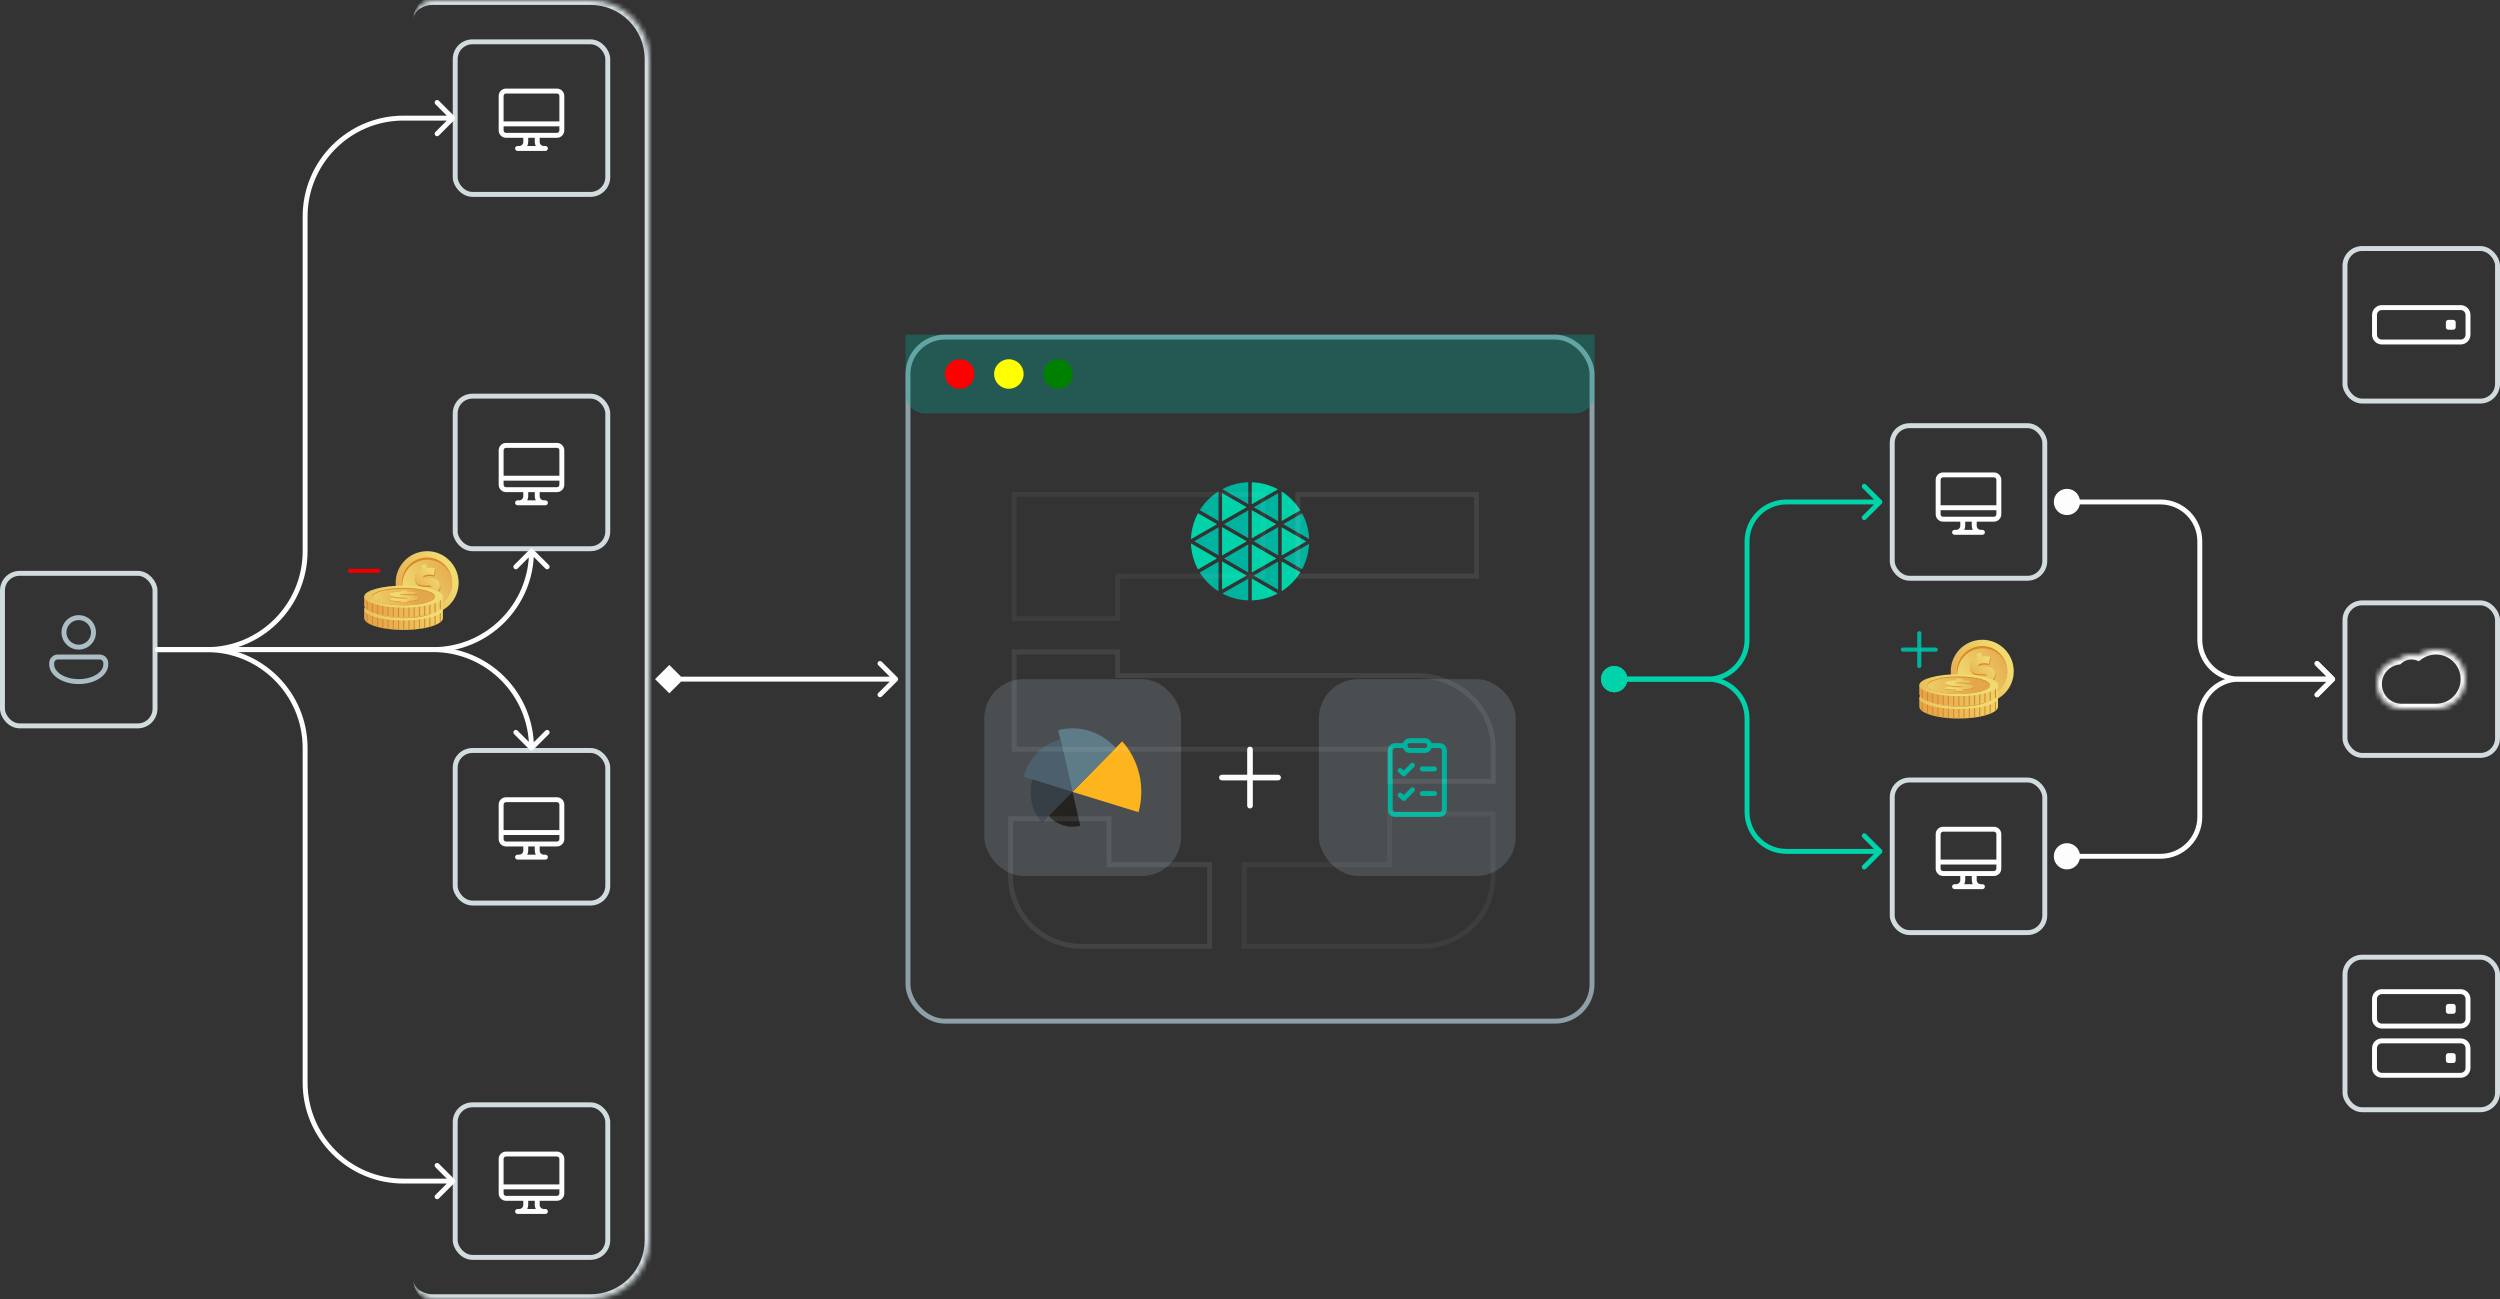 <svg width="508" height="264" viewBox="0 0 508 264" fill="none" xmlns="http://www.w3.org/2000/svg">
<rect x="0" y="0" width="508" height="264" fill="#333333" stroke="none"/>
<rect x="0.5" y="116.5" width="31" height="31" rx="3.5" stroke="#D2DCDF"/>
<path d="M19.5 128.5C19.5 130.433 17.933 132 16 132C14.067 132 12.5 130.433 12.5 128.5C12.5 126.567 14.067 125 16 125C17.933 125 19.5 126.567 19.5 128.5ZM18.5 128.5C18.5 127.119 17.381 126 16 126C14.619 126 13.5 127.119 13.5 128.5C13.5 129.881 14.619 131 16 131C17.381 131 18.5 129.881 18.5 128.5ZM11.75 133C10.784 133 10 133.784 10 134.75L10 135C10 136.197 10.761 137.209 11.842 137.897C12.93 138.588 14.401 139 16 139C17.599 139 19.07 138.588 20.157 137.897C21.239 137.209 22 136.197 22 135V134.75C22 133.783 21.216 133 20.25 133H11.75ZM11 134.75C11 134.336 11.336 134 11.75 134H20.25C20.664 134 21 134.336 21 134.75V135C21 135.736 20.53 136.474 19.621 137.053C18.717 137.628 17.438 138 16 138C14.562 138 13.283 137.628 12.379 137.053C11.47 136.474 11 135.736 11 135L11 134.75Z" fill="#ABBDC5"/>
<rect x="384.5" y="86.5" width="31" height="31" rx="3.5" stroke="#D2DCDF"/>
<path d="M394.832 96C394.004 96 393.332 96.672 393.332 97.5V104.5C393.332 105.328 394.004 106 394.832 106H398.332V106.833C398.332 107.294 397.959 107.667 397.499 107.667H397.165C396.889 107.667 396.665 107.891 396.665 108.167C396.665 108.443 396.889 108.667 397.165 108.667H402.832C403.108 108.667 403.332 108.443 403.332 108.167C403.332 107.891 403.108 107.667 402.832 107.667H402.499C402.038 107.667 401.665 107.294 401.665 106.833V106H405.165C405.994 106 406.665 105.328 406.665 104.5V97.5C406.665 96.672 405.994 96 405.165 96H394.832ZM400.665 106V106.833C400.665 107.133 400.737 107.417 400.865 107.667H399.132C399.26 107.417 399.332 107.133 399.332 106.833V106H400.665ZM394.332 97.5C394.332 97.224 394.556 97 394.832 97H405.165C405.442 97 405.665 97.224 405.665 97.5V102.667H394.332V97.5ZM394.332 103.667H405.665V104.5C405.665 104.776 405.442 105 405.165 105H394.832C394.556 105 394.332 104.776 394.332 104.5V103.667Z" fill="#FDFDFD"/>
<rect x="384.5" y="158.5" width="31" height="31" rx="3.5" stroke="#D2DCDF"/>
<path d="M394.832 168C394.004 168 393.332 168.672 393.332 169.5V176.5C393.332 177.328 394.004 178 394.832 178H398.332V178.833C398.332 179.294 397.959 179.667 397.499 179.667H397.165C396.889 179.667 396.665 179.891 396.665 180.167C396.665 180.443 396.889 180.667 397.165 180.667H402.832C403.108 180.667 403.332 180.443 403.332 180.167C403.332 179.891 403.108 179.667 402.832 179.667H402.499C402.038 179.667 401.665 179.294 401.665 178.833V178H405.165C405.994 178 406.665 177.328 406.665 176.5V169.5C406.665 168.672 405.994 168 405.165 168H394.832ZM400.665 178V178.833C400.665 179.133 400.737 179.417 400.865 179.667H399.132C399.26 179.417 399.332 179.133 399.332 178.833V178H400.665ZM394.332 169.5C394.332 169.224 394.556 169 394.832 169H405.165C405.442 169 405.665 169.224 405.665 169.5V174.667H394.332V169.5ZM394.332 175.667H405.665V176.5C405.665 176.776 405.442 177 405.165 177H394.832C394.556 177 394.332 176.776 394.332 176.5V175.667Z" fill="#FDFDFD"/>
<rect x="476.5" y="50.5" width="31" height="31" rx="3.5" stroke="#D2DCDF"/>
<path fill-rule="evenodd" clip-rule="evenodd" d="M483 68V64C483 63.448 483.448 63 484 63H500C500.552 63 501 63.448 501 64V68C501 68.552 500.552 69 500 69H484C483.448 69 483 68.552 483 68ZM482 68V64C482 62.895 482.895 62 484 62H500C501.105 62 502 62.895 502 64V68C502 69.105 501.105 70 500 70H484C482.895 70 482 69.105 482 68ZM497 65.5V66.5C497 66.776 497.224 67 497.5 67H498.5C498.776 67 499 66.776 499 66.5V65.5C499 65.224 498.776 65 498.5 65H497.5C497.224 65 497 65.224 497 65.5Z" fill="#FDFDFD"/>
<rect x="476.5" y="122.5" width="31" height="31" rx="3.5" stroke="#D2DCDF"/>
<mask id="path-10-inside-1_19833_23115" fill="white">
<path fill-rule="evenodd" clip-rule="evenodd" d="M495 144C498.314 144 501 141.314 501 138C501 134.686 498.314 132 495 132C493.628 132 492.364 132.46 491.354 133.235C490.931 133.083 490.475 133 490 133C488.959 133 488.012 133.397 487.3 134.049C484.87 134.389 483 136.476 483 139C483 141.761 485.239 144 488 144H495Z"/>
</mask>
<path d="M491.354 133.235L491.015 134.176L491.529 134.36L491.962 134.029L491.354 133.235ZM487.3 134.049L487.439 135.039L487.746 134.996L487.975 134.786L487.3 134.049ZM500 138C500 140.761 497.761 143 495 143V145C498.866 145 502 141.866 502 138H500ZM495 133C497.761 133 500 135.239 500 138H502C502 134.134 498.866 131 495 131V133ZM491.962 134.029C492.804 133.383 493.856 133 495 133V131C493.401 131 491.924 131.537 490.745 132.441L491.962 134.029ZM490 134C490.358 134 490.699 134.062 491.015 134.176L491.692 132.294C491.162 132.103 490.592 132 490 132V134ZM487.975 134.786C488.51 134.297 489.219 134 490 134V132C488.7 132 487.514 132.498 486.625 133.311L487.975 134.786ZM484 139C484 136.982 485.496 135.311 487.439 135.039L487.161 133.058C484.244 133.467 482 135.97 482 139H484ZM488 143C485.791 143 484 141.209 484 139H482C482 142.314 484.686 145 488 145V143ZM495 143H488V145H495V143Z" fill="#FDFDFD" mask="url(#path-10-inside-1_19833_23115)"/>
<rect x="476.5" y="194.5" width="31" height="31" rx="3.5" stroke="#D2DCDF"/>
<path fill-rule="evenodd" clip-rule="evenodd" d="M483 203V207C483 207.552 483.448 208 484 208H500C500.552 208 501 207.552 501 207V203C501 202.448 500.552 202 500 202H484C483.448 202 483 202.448 483 203ZM482 203V207C482 208.105 482.895 209 484 209H500C501.105 209 502 208.105 502 207V203C502 201.895 501.105 201 500 201H484C482.895 201 482 201.895 482 203ZM497 205.5V204.5C497 204.224 497.224 204 497.5 204H498.5C498.776 204 499 204.224 499 204.5V205.5C499 205.776 498.776 206 498.5 206H497.5C497.224 206 497 205.776 497 205.5ZM483 213V217C483 217.552 483.448 218 484 218H500C500.552 218 501 217.552 501 217V213C501 212.448 500.552 212 500 212H484C483.448 212 483 212.448 483 213ZM482 213V217C482 218.105 482.895 219 484 219H500C501.105 219 502 218.105 502 217V213C502 211.895 501.105 211 500 211H484C482.895 211 482 211.895 482 213ZM497 215.5V214.5C497 214.224 497.224 214 497.5 214H498.5C498.776 214 499 214.224 499 214.5V215.5C499 215.776 498.776 216 498.5 216H497.5C497.224 216 497 215.776 497 215.5Z" fill="#FDFDFD"/>
<mask id="path-14-inside-2_19833_23115" fill="white">
<path d="M84 4C84 1.791 85.791 0 88 0H120C126.627 0 132 5.373 132 12V252C132 258.627 126.627 264 120 264H88C85.791 264 84 262.209 84 260V4Z"/>
</mask>
<path d="M84 4C84 1.239 86.239 -1 89 -1H120C127.18 -1 133 4.82 133 12H131C131 5.925 126.075 1 120 1H88C85.791 1 84 2.343 84 4ZM133 252C133 259.18 127.18 265 120 265H89C86.239 265 84 262.761 84 260C84 261.657 85.791 263 88 263H120C126.075 263 131 258.075 131 252H133ZM84 264V0V264ZM120 -1C127.18 -1 133 4.82 133 12V252C133 259.18 127.18 265 120 265V263C126.075 263 131 258.075 131 252V12C131 5.925 126.075 1 120 1V-1Z" fill="#D2DCDF" mask="url(#path-14-inside-2_19833_23115)"/>
<rect x="92.5" y="8.5" width="31" height="31" rx="3.5" stroke="#D2DCDF"/>
<path d="M102.832 18C102.004 18 101.332 18.672 101.332 19.5V26.5C101.332 27.328 102.004 28 102.832 28H106.332V28.833C106.332 29.294 105.959 29.667 105.499 29.667H105.165C104.889 29.667 104.665 29.89 104.665 30.167C104.665 30.443 104.889 30.667 105.165 30.667H110.832C111.108 30.667 111.332 30.443 111.332 30.167C111.332 29.89 111.108 29.667 110.832 29.667H110.499C110.038 29.667 109.665 29.294 109.665 28.833V28H113.165C113.994 28 114.665 27.328 114.665 26.5V19.5C114.665 18.672 113.994 18 113.165 18H102.832ZM108.665 28V28.833C108.665 29.133 108.737 29.417 108.865 29.667H107.132C107.26 29.417 107.332 29.133 107.332 28.833V28H108.665ZM102.332 19.5C102.332 19.224 102.556 19 102.832 19H113.165C113.442 19 113.665 19.224 113.665 19.5V24.667H102.332V19.5ZM102.332 25.667H113.665V26.5C113.665 26.776 113.442 27 113.165 27H102.832C102.556 27 102.332 26.776 102.332 26.5V25.667Z" fill="#FDFDFD"/>
<rect x="92.5" y="80.5" width="31" height="31" rx="3.5" stroke="#D2DCDF"/>
<path d="M102.832 90C102.004 90 101.332 90.672 101.332 91.5V98.5C101.332 99.328 102.004 100 102.832 100H106.332V100.833C106.332 101.294 105.959 101.667 105.499 101.667H105.165C104.889 101.667 104.665 101.891 104.665 102.167C104.665 102.443 104.889 102.667 105.165 102.667H110.832C111.108 102.667 111.332 102.443 111.332 102.167C111.332 101.891 111.108 101.667 110.832 101.667H110.499C110.038 101.667 109.665 101.294 109.665 100.833V100H113.165C113.994 100 114.665 99.328 114.665 98.5V91.5C114.665 90.672 113.994 90 113.165 90H102.832ZM108.665 100V100.833C108.665 101.133 108.737 101.417 108.865 101.667H107.132C107.26 101.417 107.332 101.133 107.332 100.833V100H108.665ZM102.332 91.5C102.332 91.224 102.556 91 102.832 91H113.165C113.442 91 113.665 91.224 113.665 91.5V96.667H102.332V91.5ZM102.332 97.667H113.665V98.5C113.665 98.776 113.442 99 113.165 99H102.832C102.556 99 102.332 98.776 102.332 98.5V97.667Z" fill="#FDFDFD"/>
<rect x="92.5" y="152.5" width="31" height="31" rx="3.5" stroke="#D2DCDF"/>
<path d="M102.832 162C102.004 162 101.332 162.672 101.332 163.5V170.5C101.332 171.328 102.004 172 102.832 172H106.332V172.833C106.332 173.294 105.959 173.667 105.499 173.667H105.165C104.889 173.667 104.665 173.891 104.665 174.167C104.665 174.443 104.889 174.667 105.165 174.667H110.832C111.108 174.667 111.332 174.443 111.332 174.167C111.332 173.891 111.108 173.667 110.832 173.667H110.499C110.038 173.667 109.665 173.294 109.665 172.833V172H113.165C113.994 172 114.665 171.328 114.665 170.5V163.5C114.665 162.672 113.994 162 113.165 162H102.832ZM108.665 172V172.833C108.665 173.133 108.737 173.417 108.865 173.667H107.132C107.26 173.417 107.332 173.133 107.332 172.833V172H108.665ZM102.332 163.5C102.332 163.224 102.556 163 102.832 163H113.165C113.442 163 113.665 163.224 113.665 163.5V168.667H102.332V163.5ZM102.332 169.667H113.665V170.5C113.665 170.776 113.442 171 113.165 171H102.832C102.556 171 102.332 170.776 102.332 170.5V169.667Z" fill="#FDFDFD"/>
<rect x="92.5" y="224.5" width="31" height="31" rx="3.5" stroke="#D2DCDF"/>
<path d="M102.832 234C102.004 234 101.332 234.672 101.332 235.5V242.5C101.332 243.328 102.004 244 102.832 244H106.332V244.833C106.332 245.294 105.959 245.667 105.499 245.667H105.165C104.889 245.667 104.665 245.891 104.665 246.167C104.665 246.443 104.889 246.667 105.165 246.667H110.832C111.108 246.667 111.332 246.443 111.332 246.167C111.332 245.891 111.108 245.667 110.832 245.667H110.499C110.038 245.667 109.665 245.294 109.665 244.833V244H113.165C113.994 244 114.665 243.328 114.665 242.5V235.5C114.665 234.672 113.994 234 113.165 234H102.832ZM108.665 244V244.833C108.665 245.133 108.737 245.417 108.865 245.667H107.132C107.26 245.417 107.332 245.133 107.332 244.833V244H108.665ZM102.332 235.5C102.332 235.224 102.556 235 102.832 235H113.165C113.442 235 113.665 235.224 113.665 235.5V240.667H102.332V235.5ZM102.332 241.667H113.665V242.5C113.665 242.776 113.442 243 113.165 243H102.832C102.556 243 102.332 242.776 102.332 242.5V241.667Z" fill="#FDFDFD"/>
<path d="M93.037 116.98C93.821 120.425 91.665 123.854 88.218 124.639C87.748 124.746 87.277 124.798 86.813 124.8C86.231 124.802 85.659 124.723 85.112 124.573C84.623 124.44 84.154 124.248 83.714 124.006C83.579 123.932 83.448 123.853 83.319 123.769C82.753 123.403 82.244 122.947 81.816 122.417C81.733 122.314 81.652 122.208 81.575 122.098C81.103 121.433 80.751 120.665 80.559 119.82C80.541 119.743 80.525 119.665 80.511 119.587C79.872 116.222 82.01 112.928 85.378 112.161C86.207 111.972 87.034 111.954 87.824 112.083C87.977 112.108 88.129 112.138 88.278 112.174C88.931 112.329 89.553 112.587 90.121 112.932C90.246 113.008 90.368 113.089 90.488 113.173C90.914 113.474 91.304 113.826 91.647 114.224C92.001 114.634 92.305 115.092 92.548 115.592C92.726 115.957 92.871 116.343 92.979 116.749C93.001 116.826 93.02 116.903 93.037 116.98Z" fill="url(#paint0_linear_19833_23115)"/>
<path d="M91.749 117.254C91.767 117.33 91.782 117.408 91.797 117.484C92.278 120.155 90.571 122.767 87.898 123.375C85.225 123.984 82.556 122.368 81.834 119.752C81.814 119.677 81.794 119.601 81.777 119.524C81.151 116.774 82.878 114.028 85.628 113.403C88.378 112.777 91.124 114.504 91.749 117.254Z" fill="#DA8928"/>
<path d="M91.798 117.484C92.279 120.155 90.572 122.767 87.899 123.375C87.84 123.389 87.78 123.401 87.72 123.412C87.119 123.527 86.521 123.531 85.946 123.437C85.372 123.343 84.822 123.152 84.319 122.877C84.191 122.808 84.066 122.733 83.944 122.652C83.391 122.286 82.907 121.813 82.529 121.254C82.438 121.12 82.353 120.981 82.275 120.838C82.09 120.5 81.942 120.136 81.835 119.752C81.354 117.08 83.061 114.468 85.734 113.859C86.072 113.782 86.41 113.741 86.745 113.733C86.915 113.729 87.085 113.733 87.254 113.746C87.941 113.798 88.602 113.99 89.201 114.297C89.331 114.364 89.458 114.436 89.582 114.514C90.062 114.814 90.493 115.194 90.853 115.64C91.203 116.074 91.486 116.571 91.682 117.116C91.725 117.236 91.764 117.359 91.798 117.484Z" fill="url(#paint1_linear_19833_23115)"/>
<path d="M88.102 121.06L88.291 121.889L87.238 122.128L87.058 121.337C86.301 121.462 85.531 121.426 85.021 121.251L85.296 119.838C85.855 120.017 86.554 120.054 87.129 119.924C87.629 119.81 87.784 119.665 87.743 119.486C87.594 118.829 84.826 120.016 84.382 118.068C84.191 117.225 84.641 116.377 85.826 115.926L85.641 115.113L86.693 114.873L86.875 115.672C87.44 115.598 88.009 115.618 88.489 115.76L88.249 117.157C87.675 117.013 87.161 116.996 86.706 117.1C86.191 117.217 86.06 117.404 86.101 117.583C86.244 118.21 89.013 117.03 89.452 118.955C89.635 119.761 89.213 120.595 88.102 121.06Z" fill="#DA8928"/>
<path d="M88.008 120.791L88.197 121.619L87.144 121.859L86.964 121.068C86.208 121.193 85.438 121.156 84.927 120.982L85.202 119.569C85.761 119.748 86.46 119.785 87.035 119.654C87.535 119.54 87.69 119.395 87.65 119.216C87.5 118.559 84.732 119.747 84.289 117.799C84.097 116.955 84.547 116.107 85.733 115.657L85.547 114.843L86.6 114.604L86.781 115.402C87.346 115.328 87.915 115.348 88.395 115.49L88.156 116.887C87.581 116.743 87.067 116.727 86.612 116.83C86.097 116.947 85.967 117.134 86.007 117.313C86.15 117.94 88.92 116.76 89.358 118.686C89.541 119.492 89.119 120.326 88.008 120.791Z" fill="url(#paint2_linear_19833_23115)"/>
<path d="M89.999 125.551C90 125.558 90 125.565 90 125.573C90 125.845 89.852 126.107 89.579 126.351C89.513 126.411 89.438 126.47 89.357 126.527C89.13 126.688 88.848 126.84 88.517 126.981C88.446 127.011 88.372 127.041 88.296 127.07C88.04 127.17 87.759 127.262 87.456 127.348C87.383 127.368 87.31 127.389 87.234 127.408C86.969 127.478 86.689 127.543 86.394 127.601C86.321 127.616 86.248 127.63 86.173 127.644C85.903 127.694 85.623 127.74 85.333 127.78C85.259 127.79 85.186 127.8 85.111 127.81C84.839 127.845 84.558 127.875 84.271 127.901C84.198 127.907 84.124 127.914 84.05 127.92C83.775 127.942 83.495 127.96 83.21 127.973C83.136 127.976 83.062 127.979 82.988 127.982C82.712 127.992 82.432 127.998 82.148 128C82.099 128 82.049 128 82 128C81.976 128 81.951 128 81.927 128C81.643 127.999 81.363 127.994 81.087 127.985C81.012 127.982 80.938 127.979 80.865 127.976C80.655 127.967 80.447 127.955 80.243 127.942C80.17 127.937 80.097 127.931 80.025 127.926C79.951 127.92 79.877 127.914 79.803 127.907C79.516 127.883 79.236 127.853 78.964 127.819C78.889 127.81 78.815 127.801 78.742 127.79C78.568 127.767 78.398 127.741 78.231 127.714C78.12 127.696 78.01 127.678 77.902 127.658C77.828 127.644 77.754 127.63 77.68 127.616C77.387 127.559 77.106 127.496 76.84 127.428C76.788 127.414 76.736 127.401 76.684 127.387C76.662 127.381 76.641 127.375 76.619 127.369C76.499 127.336 76.382 127.301 76.268 127.266C76.097 127.213 75.933 127.157 75.779 127.099C75.703 127.07 75.629 127.041 75.557 127.012C75.274 126.895 75.024 126.771 74.812 126.639C74.779 126.619 74.748 126.599 74.717 126.578C74.679 126.553 74.642 126.527 74.606 126.501C74.568 126.473 74.531 126.444 74.496 126.415C74.175 126.153 74 125.869 74 125.573C74 125.552 74.001 125.531 74.003 125.511L74.004 123.834L74.495 123.833L74.717 123.832L75.557 123.831L75.778 123.831L76.434 123.83L76.618 123.829L76.84 123.829L77.68 123.828L77.902 123.828L78.741 123.826L78.963 123.826L79.803 123.825L80.025 123.824L80.864 123.823L81.086 123.823L81.926 123.822L82.148 123.821L82.988 123.82L83.209 123.82L84.049 123.819L84.271 123.818L85.111 123.817L85.332 123.817L86.172 123.815L86.394 123.815L87.234 123.814L87.456 123.813H87.51L88.295 123.812L88.517 123.812L89.357 123.811L89.579 123.81L89.996 123.81L89.999 125.55V125.551Z" fill="url(#paint3_linear_19833_23115)"/>
<path d="M74.718 123.833V126.579C74.679 126.554 74.642 126.528 74.607 126.502C74.568 126.474 74.531 126.445 74.496 126.416V123.834L74.718 123.833Z" fill="#DA8928"/>
<path d="M75.78 123.831V127.099C75.704 127.07 75.63 127.042 75.559 127.012V123.832L75.78 123.831Z" fill="#DA8928"/>
<path d="M76.839 123.829V127.428C76.787 127.414 76.735 127.401 76.683 127.387C76.661 127.381 76.639 127.375 76.617 127.369V123.83L76.839 123.829Z" fill="#DA8928"/>
<path d="M77.901 123.827V127.657C77.827 127.643 77.753 127.63 77.68 127.615V123.827L77.901 123.827Z" fill="#DA8928"/>
<path d="M78.964 123.826V127.819C78.889 127.81 78.816 127.8 78.742 127.79V123.826H78.964Z" fill="#DA8928"/>
<path d="M80.026 123.824V127.925C79.952 127.919 79.878 127.913 79.805 127.907V123.824L80.026 123.824Z" fill="#DA8928"/>
<path d="M81.089 123.823V127.985C81.014 127.982 80.941 127.979 80.867 127.976V123.824L81.089 123.823Z" fill="#DA8928"/>
<path d="M82.151 123.821V127.999C82.102 128 82.052 128 82.003 128C81.979 128 81.954 128 81.93 128V123.822L82.151 123.821Z" fill="#DA8928"/>
<path d="M83.21 123.82V127.973C83.136 127.976 83.062 127.979 82.988 127.982V123.821L83.21 123.82Z" fill="#DA8928"/>
<path d="M84.272 123.818V127.901C84.199 127.907 84.125 127.914 84.051 127.92V123.819L84.272 123.818Z" fill="#DA8928"/>
<path d="M85.335 123.816V127.779C85.262 127.79 85.188 127.799 85.113 127.809V123.817L85.335 123.816Z" fill="#DA8928"/>
<path d="M86.394 123.815V127.601C86.32 127.616 86.247 127.63 86.172 127.644V123.816L86.394 123.815Z" fill="#DA8928"/>
<path d="M87.456 123.814V127.348C87.383 127.369 87.31 127.389 87.234 127.409V123.815L87.456 123.814Z" fill="#DA8928"/>
<path d="M88.519 123.812V126.981C88.447 127.011 88.373 127.041 88.297 127.071V123.813L88.519 123.812Z" fill="#DA8928"/>
<path d="M89.581 123.811V126.351C89.514 126.411 89.44 126.47 89.359 126.527V123.811H89.581Z" fill="#DA8928"/>
<path d="M90 123.831C90 125.063 86.419 126.061 82.002 126.061C81.398 126.061 80.81 126.043 80.245 126.007C79.534 125.963 78.859 125.892 78.233 125.799C77.675 125.715 77.156 125.614 76.687 125.497C76.544 125.462 76.405 125.425 76.272 125.387C75.683 125.218 75.19 125.024 74.816 124.811C74.742 124.769 74.674 124.727 74.61 124.683C74.219 124.421 74.004 124.132 74.004 123.83C74.004 123.803 74.006 123.775 74.01 123.747C74.166 122.554 77.684 121.6 82.002 121.6C83.064 121.6 84.079 121.658 85.006 121.762C85.185 121.783 85.361 121.804 85.533 121.828C86.287 121.932 86.973 122.068 87.569 122.229C87.7 122.264 87.827 122.301 87.95 122.339C88.385 122.474 88.763 122.624 89.071 122.786C89.388 122.953 89.632 123.132 89.79 123.321C89.905 123.459 89.974 123.602 89.993 123.748C89.998 123.775 90 123.803 90 123.831Z" fill="url(#paint4_linear_19833_23115)"/>
<path d="M88.394 123.831C88.394 123.858 88.392 123.886 88.388 123.913C88.234 124.858 85.429 125.614 82.002 125.614C78.575 125.614 75.77 124.858 75.616 123.913C75.612 123.886 75.609 123.858 75.609 123.831C75.609 122.848 78.477 122.048 82.002 122.048C85.527 122.048 88.394 122.848 88.394 123.831Z" fill="#DA8928"/>
<path d="M88.389 123.913C88.235 124.858 85.43 125.614 82.003 125.614C81.926 125.614 81.851 125.613 81.775 125.613C81.011 125.605 80.28 125.56 79.606 125.484C78.932 125.407 78.314 125.3 77.777 125.167C77.641 125.134 77.51 125.099 77.383 125.062C76.811 124.894 76.352 124.696 76.046 124.477C75.972 124.424 75.907 124.37 75.852 124.316C75.72 124.186 75.64 124.052 75.617 123.912C75.772 122.967 78.577 122.211 82.003 122.211C82.437 122.211 82.861 122.223 83.271 122.246C83.48 122.258 83.686 122.272 83.887 122.29C84.71 122.361 85.463 122.477 86.108 122.628C86.247 122.661 86.382 122.695 86.511 122.731C87.014 122.87 87.434 123.033 87.748 123.212C88.055 123.387 88.262 123.578 88.35 123.778C88.369 123.823 88.382 123.868 88.389 123.913Z" fill="url(#paint5_linear_19833_23115)"/>
<path d="M82.89 124.842V125.139H81.541V124.856C80.584 124.84 79.656 124.768 79.082 124.669L79.809 124.21C80.441 124.314 81.283 124.381 82.019 124.381C82.661 124.381 82.89 124.343 82.89 124.279C82.89 124.044 79.187 124.234 79.187 123.537C79.187 123.236 79.972 122.982 81.541 122.921V122.63H82.89V122.916C83.598 122.934 84.287 122.985 84.833 123.07L84.153 123.527C83.493 123.433 82.871 123.388 82.288 123.388C81.627 123.388 81.417 123.441 81.417 123.505C81.417 123.73 85.12 123.543 85.12 124.231C85.12 124.519 84.373 124.77 82.89 124.842Z" fill="#DA8928"/>
<path d="M82.851 124.744V125.04H81.502V124.757C80.545 124.741 79.617 124.669 79.043 124.57L79.77 124.111C80.402 124.215 81.243 124.282 81.98 124.282C82.621 124.282 82.851 124.245 82.851 124.181C82.851 123.946 79.148 124.135 79.148 123.439C79.148 123.137 79.933 122.884 81.502 122.822V122.531H82.851V122.817C83.559 122.835 84.248 122.886 84.794 122.972L84.115 123.428C83.454 123.334 82.832 123.289 82.249 123.289C81.588 123.289 81.378 123.342 81.378 123.407C81.378 123.631 85.081 123.444 85.081 124.132C85.081 124.421 84.334 124.672 82.851 124.744Z" fill="url(#paint6_linear_19833_23115)"/>
<path d="M89.999 122.951C90 122.959 90 122.966 90 122.973C90 123.246 89.852 123.508 89.579 123.752C89.513 123.812 89.438 123.87 89.357 123.928C89.13 124.088 88.848 124.24 88.517 124.381C88.446 124.412 88.372 124.442 88.296 124.471C88.04 124.57 87.759 124.663 87.456 124.748C87.383 124.769 87.31 124.789 87.234 124.809C86.969 124.879 86.689 124.943 86.394 125.002C86.321 125.016 86.248 125.031 86.173 125.045C85.903 125.095 85.623 125.14 85.333 125.18C85.259 125.191 85.186 125.2 85.111 125.21C84.839 125.245 84.558 125.276 84.271 125.301C84.198 125.308 84.124 125.314 84.05 125.32C83.775 125.342 83.495 125.36 83.21 125.373C83.136 125.376 83.062 125.38 82.988 125.382C82.712 125.392 82.432 125.399 82.148 125.4C82.099 125.4 82.049 125.401 82 125.401C81.976 125.401 81.951 125.401 81.927 125.4C81.643 125.4 81.363 125.395 81.087 125.385C81.012 125.382 80.938 125.38 80.865 125.376C80.655 125.367 80.447 125.356 80.243 125.342C80.17 125.337 80.097 125.332 80.025 125.326C79.951 125.32 79.877 125.314 79.803 125.308C79.516 125.283 79.236 125.253 78.964 125.22C78.889 125.21 78.815 125.201 78.742 125.191C78.568 125.167 78.398 125.142 78.231 125.115C78.12 125.097 78.01 125.078 77.902 125.058C77.828 125.045 77.754 125.031 77.68 125.016C77.387 124.959 77.106 124.896 76.84 124.828C76.788 124.815 76.736 124.801 76.684 124.787C76.662 124.781 76.641 124.775 76.619 124.769C76.499 124.736 76.382 124.702 76.268 124.666C76.097 124.613 75.933 124.557 75.779 124.499C75.703 124.47 75.629 124.442 75.557 124.412C75.274 124.296 75.024 124.171 74.812 124.04C74.779 124.02 74.748 123.999 74.717 123.979C74.679 123.953 74.642 123.928 74.606 123.902C74.568 123.873 74.531 123.845 74.496 123.816C74.175 123.553 74 123.27 74 122.973C74 122.952 74.001 122.932 74.003 122.911L74.004 121.234L74.495 121.233L74.717 121.233L75.557 121.232L75.778 121.231L76.434 121.23L76.618 121.23L76.84 121.229L77.68 121.228L77.902 121.228L78.741 121.227L78.963 121.226L79.803 121.225L80.025 121.225L80.864 121.224L81.086 121.223L81.926 121.222L82.148 121.222L82.988 121.221L83.209 121.22L84.049 121.219L84.271 121.219L85.111 121.217L85.332 121.217L86.172 121.216L86.394 121.215L87.234 121.214L87.456 121.214H87.51L88.295 121.213L88.517 121.212L89.357 121.211L89.579 121.211L89.996 121.21L89.999 122.951V122.951Z" fill="url(#paint7_linear_19833_23115)"/>
<path d="M74.718 121.233V123.98C74.679 123.954 74.642 123.928 74.607 123.902C74.568 123.874 74.531 123.846 74.496 123.816V121.234L74.718 121.233Z" fill="#DA8928"/>
<path d="M75.78 121.231V124.5C75.704 124.471 75.63 124.442 75.559 124.413V121.232L75.78 121.231Z" fill="#DA8928"/>
<path d="M76.839 121.229V124.828C76.787 124.815 76.735 124.801 76.683 124.787C76.661 124.781 76.639 124.775 76.617 124.769V121.23L76.839 121.229Z" fill="#DA8928"/>
<path d="M77.901 121.228V125.057C77.827 125.044 77.753 125.03 77.68 125.016V121.228L77.901 121.228Z" fill="#DA8928"/>
<path d="M78.964 121.227V125.219C78.889 125.21 78.816 125.201 78.742 125.19V121.227H78.964Z" fill="#DA8928"/>
<path d="M80.026 121.225V125.326C79.952 125.32 79.878 125.314 79.805 125.307V121.225L80.026 121.225Z" fill="#DA8928"/>
<path d="M81.089 121.224V125.385C81.014 125.382 80.941 125.38 80.867 125.377V121.224L81.089 121.224Z" fill="#DA8928"/>
<path d="M82.151 121.222V125.4C82.102 125.4 82.052 125.4 82.003 125.4C81.979 125.4 81.954 125.4 81.93 125.4V121.222L82.151 121.222Z" fill="#DA8928"/>
<path d="M83.21 121.221V125.373C83.136 125.376 83.062 125.38 82.988 125.382V121.221L83.21 121.221Z" fill="#DA8928"/>
<path d="M84.272 121.219V125.301C84.199 125.308 84.125 125.314 84.051 125.32V121.219L84.272 121.219Z" fill="#DA8928"/>
<path d="M85.335 121.217V125.18C85.262 125.19 85.188 125.2 85.113 125.21V121.217L85.335 121.217Z" fill="#DA8928"/>
<path d="M86.394 121.216V125.002C86.32 125.016 86.247 125.031 86.172 125.044V121.216L86.394 121.216Z" fill="#DA8928"/>
<path d="M87.456 121.215V124.749C87.383 124.769 87.31 124.79 87.234 124.809V121.215L87.456 121.215Z" fill="#DA8928"/>
<path d="M88.519 121.213V124.381C88.447 124.412 88.373 124.442 88.297 124.471V121.213L88.519 121.213Z" fill="#DA8928"/>
<path d="M89.581 121.211V123.752C89.514 123.811 89.44 123.87 89.359 123.927V121.211H89.581Z" fill="#DA8928"/>
<path d="M90 121.231C90 122.463 86.419 123.462 82.002 123.462C81.398 123.462 80.81 123.443 80.245 123.408C79.534 123.363 78.859 123.292 78.233 123.199C77.675 123.116 77.156 123.014 76.687 122.898C76.544 122.862 76.405 122.825 76.272 122.787C75.683 122.619 75.19 122.424 74.816 122.211C74.742 122.169 74.674 122.127 74.61 122.084C74.219 121.821 74.004 121.533 74.004 121.231C74.004 121.203 74.006 121.175 74.01 121.148C74.166 119.954 77.684 119 82.002 119C83.064 119 84.079 119.058 85.006 119.163C85.185 119.183 85.361 119.205 85.533 119.229C86.287 119.332 86.973 119.468 87.569 119.629C87.7 119.665 87.827 119.702 87.95 119.74C88.385 119.875 88.763 120.025 89.071 120.186C89.388 120.353 89.632 120.533 89.79 120.721C89.905 120.859 89.974 121.002 89.993 121.148C89.998 121.176 90 121.203 90 121.231Z" fill="url(#paint8_linear_19833_23115)"/>
<path d="M88.394 121.231C88.394 121.258 88.392 121.286 88.388 121.313C88.234 122.258 85.429 123.014 82.002 123.014C78.575 123.014 75.77 122.258 75.616 121.313C75.612 121.286 75.609 121.258 75.609 121.231C75.609 120.248 78.477 119.448 82.002 119.448C85.527 119.448 88.394 120.248 88.394 121.231Z" fill="#DA8928"/>
<path d="M88.389 121.313C88.235 122.258 85.43 123.014 82.003 123.014C81.926 123.014 81.851 123.014 81.775 123.013C81.011 123.006 80.28 122.961 79.606 122.884C78.932 122.808 78.314 122.7 77.777 122.568C77.641 122.534 77.51 122.499 77.383 122.462C76.811 122.295 76.352 122.097 76.046 121.877C75.972 121.825 75.907 121.771 75.852 121.716C75.72 121.587 75.64 121.452 75.617 121.313C75.772 120.367 78.577 119.611 82.003 119.611C82.437 119.611 82.861 119.623 83.271 119.647C83.48 119.658 83.686 119.673 83.887 119.69C84.71 119.761 85.463 119.877 86.108 120.028C86.247 120.061 86.382 120.095 86.511 120.131C87.014 120.271 87.434 120.433 87.748 120.613C88.055 120.788 88.262 120.978 88.35 121.179C88.369 121.223 88.382 121.268 88.389 121.313Z" fill="url(#paint9_linear_19833_23115)"/>
<path d="M82.89 122.243V122.539H81.541V122.256C80.584 122.24 79.656 122.168 79.082 122.069L79.809 121.61C80.441 121.714 81.283 121.781 82.019 121.781C82.661 121.781 82.89 121.744 82.89 121.68C82.89 121.445 79.187 121.634 79.187 120.938C79.187 120.636 79.972 120.383 81.541 120.321V120.03H82.89V120.316C83.598 120.335 84.287 120.385 84.833 120.471L84.153 120.927C83.493 120.834 82.871 120.788 82.288 120.788C81.627 120.788 81.417 120.842 81.417 120.906C81.417 121.13 85.12 120.943 85.12 121.632C85.12 121.92 84.373 122.171 82.89 122.243Z" fill="#DA8928"/>
<path d="M82.851 122.144V122.44H81.502V122.157C80.545 122.142 79.617 122.069 79.043 121.971L79.77 121.512C80.402 121.615 81.243 121.682 81.98 121.682C82.621 121.682 82.851 121.645 82.851 121.581C82.851 121.346 79.148 121.536 79.148 120.839C79.148 120.537 79.933 120.284 81.502 120.222V119.932H82.851V120.217C83.559 120.236 84.248 120.287 84.794 120.372L84.115 120.828C83.454 120.735 82.832 120.69 82.249 120.69C81.588 120.69 81.378 120.743 81.378 120.807C81.378 121.031 85.081 120.844 85.081 121.533C85.081 121.821 84.334 122.072 82.851 122.144Z" fill="url(#paint10_linear_19833_23115)"/>
<rect x="70.668" y="115.583" width="6.667" height="0.833" rx="0.417" fill="#EB0000"/>
<rect x="184.5" y="68.5" width="139" height="139" rx="7.5" stroke="#8D9FA7"/>
<g clip-path="url(#clip0_19833_23115)">
<path d="M254.359 103.656V109.389L259.33 106.513L254.359 103.656Z" fill="#00D3A9"/>
<path d="M254.359 110.587V116.348L259.376 113.481L254.359 110.587Z" fill="#00D3A9"/>
<path d="M253.643 109.349V103.704L248.734 106.518L253.643 109.349Z" fill="#00B39F"/>
<path d="M243.797 116.326C244.76 117.875 246.062 119.184 247.605 120.157V114.124L243.797 116.326Z" fill="#00B39F"/>
<path d="M253.644 116.319V110.629L248.723 113.476L253.644 116.319Z" fill="#00B39F"/>
<path d="M248.32 119.797L253.303 116.95L248.32 114.07V119.797Z" fill="#00D3A9"/>
<path d="M259.714 119.828V114.109L254.738 116.953L259.714 119.828Z" fill="#00B39F"/>
<path d="M264.586 115.663C265.437 114.076 265.918 112.317 265.993 110.519L260.812 113.483L264.586 115.663Z" fill="#00B39F"/>
<path d="M260.434 112.876L265.435 110.018L260.434 107.146V112.876Z" fill="#00D3A9"/>
<path d="M259.715 105.91V100.226L254.762 103.064L259.715 105.91Z" fill="#00B39F"/>
<path d="M259.714 112.851V107.115L254.75 109.988L259.714 112.851Z" fill="#00B39F"/>
<path d="M248.32 107.104V112.883L253.321 109.989L248.32 107.104Z" fill="#00D3A9"/>
<path d="M253.642 98C251.801 98.052 249.997 98.528 248.371 99.392L253.642 102.414V98Z" fill="#00B39F"/>
<path d="M248.32 100.187V105.931L253.325 103.063L248.32 100.187Z" fill="#00D3A9"/>
<path d="M247.605 99.838C246.062 100.811 244.76 102.121 243.797 103.668L247.605 105.865V99.838Z" fill="#00B39F"/>
<path d="M259.684 99.422C258.044 98.54 256.221 98.053 254.359 98V102.47L259.684 99.422Z" fill="#00D3A9"/>
<path d="M242 110.42C242.062 112.27 242.553 114.081 243.435 115.71L247.293 113.477L242 110.42Z" fill="#00D3A9"/>
<path d="M243.435 104.287C242.556 105.908 242.065 107.711 242 109.554L247.298 106.516L243.435 104.287Z" fill="#00D3A9"/>
<path d="M248.363 120.597C249.992 121.465 251.799 121.944 253.643 121.996V117.579L248.363 120.597Z" fill="#00B39F"/>
<path d="M264.218 103.688C263.261 102.145 261.967 100.838 260.434 99.863V105.875L264.218 103.688Z" fill="#00D3A9"/>
<path d="M260.434 120.137C261.975 119.156 263.274 117.838 264.232 116.283L260.434 114.09V120.137Z" fill="#00D3A9"/>
<path d="M266.01 109.52C265.942 107.695 265.455 105.91 264.587 104.303L260.762 106.51L266.01 109.52Z" fill="#00B39F"/>
<path d="M254.359 121.997C256.2 121.945 258.003 121.469 259.629 120.605L254.359 117.553V121.997Z" fill="#00D3A9"/>
<path d="M247.602 112.832V107.165L242.68 109.986L247.602 112.832Z" fill="#00B39F"/>
</g>
<rect x="200" y="138" width="40" height="40" rx="8" fill="#ABBDC5" fill-opacity="0.2"/>
<g clip-path="url(#clip1_19833_23115)">
<path d="M228.024 150.633C229.723 152.513 230.925 154.834 231.509 157.363C232.094 159.892 232.04 162.54 231.354 165.04L217.926 160.906L228.024 150.633Z" fill="#FEB41C"/>
<path d="M221.322 148.51C223.372 149.141 225.229 150.334 226.706 151.969L217.924 160.905L215.027 148.377C217.1 147.833 219.271 147.879 221.322 148.51Z" fill="#5E7C88"/>
<path d="M215.463 150.247L217.924 160.905L208 157.843C208.505 155.993 209.461 154.316 210.771 152.983C212.081 151.65 213.699 150.706 215.463 150.247Z" fill="#4B5F6D"/>
<path d="M209.751 158.375L217.924 160.906L211.779 167.153C210.743 166.008 210.011 164.594 209.655 163.053C209.299 161.511 209.332 159.898 209.751 158.375Z" fill="#363F45"/>
<path d="M217.923 160.905L219.516 167.797C218.375 168.092 217.182 168.065 216.055 167.717C214.928 167.369 213.907 166.714 213.094 165.816L217.923 160.905Z" fill="#24221F"/>
</g>
<path d="M259.715 157.428H254.572V152.285C254.572 151.969 254.317 151.714 254.001 151.714C253.685 151.714 253.429 151.969 253.429 152.285V157.428H248.286C247.97 157.428 247.715 157.684 247.715 158C247.715 158.316 247.97 158.571 248.286 158.571H253.429V163.714C253.429 164.03 253.685 164.285 254.001 164.285C254.317 164.285 254.572 164.03 254.572 163.714V158.571H259.715C260.031 158.571 260.286 158.316 260.286 158C260.286 157.684 260.031 157.428 259.715 157.428Z" fill="#FDFDFD"/>
<rect x="268" y="138" width="40" height="40" rx="8" fill="#ABBDC5" fill-opacity="0.2"/>
<path d="M287.354 155.854C287.549 155.658 287.549 155.342 287.354 155.146C287.158 154.951 286.842 154.951 286.646 155.146L285.234 156.558L284.837 156.196C284.633 156.009 284.317 156.024 284.131 156.228C283.945 156.432 283.959 156.748 284.163 156.934L284.913 157.619C285.11 157.799 285.415 157.793 285.604 157.603L287.354 155.854ZM287.354 160.146C287.549 160.342 287.549 160.658 287.354 160.854L285.604 162.603C285.415 162.793 285.11 162.799 284.913 162.619L284.163 161.934C283.959 161.748 283.945 161.432 284.131 161.228C284.317 161.024 284.633 161.009 284.837 161.196L285.234 161.558L286.646 160.146C286.842 159.951 287.158 159.951 287.354 160.146ZM289 160.75C288.724 160.75 288.5 160.974 288.5 161.25C288.5 161.526 288.724 161.75 289 161.75H291.5C291.776 161.75 292 161.526 292 161.25C292 160.974 291.776 160.75 291.5 160.75H289ZM288.5 156.25C288.5 155.974 288.724 155.75 289 155.75H291.5C291.776 155.75 292 155.974 292 156.25C292 156.526 291.776 156.75 291.5 156.75H289C288.724 156.75 288.5 156.526 288.5 156.25ZM286.5 150C285.847 150 285.291 150.417 285.085 151H283.5C282.672 151 282 151.672 282 152.5V164.5C282 165.328 282.672 166 283.5 166H292.5C293.328 166 294 165.328 294 164.5V152.5C294 151.672 293.328 151 292.5 151H290.915C290.709 150.417 290.153 150 289.5 150H286.5ZM286 151.5C286 151.224 286.224 151 286.5 151H289.5C289.776 151 290 151.224 290 151.5C290 151.776 289.776 152 289.5 152H286.5C286.224 152 286 151.776 286 151.5ZM283.5 152H285.085C285.291 152.583 285.847 153 286.5 153H289.5C290.153 153 290.709 152.583 290.915 152H292.5C292.776 152 293 152.224 293 152.5V164.5C293 164.776 292.776 165 292.5 165H283.5C283.224 165 283 164.776 283 164.5V152.5C283 152.224 283.224 152 283.5 152Z" fill="#00B39F"/>
<g opacity="0.1" clip-path="url(#clip2_19833_23115)">
<g opacity="0.8">
<path d="M300.025 100.46V117.062H263.723V100.46H300.025Z" stroke="white"/>
<path d="M227.118 132.46V137.259H287.82C296.46 137.259 303.422 143.869 303.422 151.967V158.76H282.381V152.239H206.078V132.46H227.118Z" stroke="white"/>
<path opacity="0.6" d="M256.634 100.46V117.062H227.118V125.711H206.078V100.46H256.634Z" stroke="white"/>
<path opacity="0.6" d="M303.379 165.419V178.455C303.305 182.183 301.725 185.734 298.983 188.328C296.239 190.925 292.554 192.351 288.734 192.292H252.863V175.689H282.379V165.419H303.379Z" stroke="white"/>
<path d="M225.35 166.368V175.689H245.773V192.292H220.003C216.184 192.351 212.498 190.924 209.754 188.327C207.096 185.812 205.531 182.398 205.37 178.794L205.359 178.444V166.368H225.35Z" stroke="white"/>
</g>
</g>
<path d="M184 68H324V80C324 82.209 322.209 84 320 84H188C185.791 84 184 82.209 184 80V68Z" fill="#00B39F" fill-opacity="0.3"/>
<circle cx="195" cy="76" r="3" fill="#FF0000"/>
<circle cx="205" cy="76" r="3" fill="#FFFF00"/>
<circle cx="215" cy="76" r="3" fill="#008000"/>
<path d="M32 131.5C31.724 131.5 31.5 131.724 31.5 132C31.5 132.276 31.724 132.5 32 132.5V131.5ZM92.354 24.354C92.549 24.158 92.549 23.842 92.354 23.646L89.172 20.465C88.976 20.269 88.66 20.269 88.465 20.465C88.269 20.66 88.269 20.976 88.465 21.172L91.293 24L88.465 26.828C88.269 27.024 88.269 27.34 88.465 27.535C88.66 27.731 88.976 27.731 89.172 27.535L92.354 24.354ZM32 132.5H42V131.5H32V132.5ZM62.5 112V44H61.5V112H62.5ZM82 24.5H92V23.5H82V24.5ZM62.5 44C62.5 33.23 71.23 24.5 82 24.5V23.5C70.678 23.5 61.5 32.678 61.5 44H62.5ZM42 132.5C53.322 132.5 62.5 123.322 62.5 112H61.5C61.5 122.77 52.77 131.5 42 131.5V132.5Z" fill="#FDFDFD"/>
<path d="M32 131.5C31.724 131.5 31.5 131.724 31.5 132C31.5 132.276 31.724 132.5 32 132.5V131.5ZM92.354 240.354C92.549 240.158 92.549 239.842 92.354 239.646L89.172 236.464C88.976 236.269 88.66 236.269 88.465 236.464C88.269 236.66 88.269 236.976 88.465 237.172L91.293 240L88.465 242.828C88.269 243.024 88.269 243.34 88.465 243.536C88.66 243.731 88.976 243.731 89.172 243.536L92.354 240.354ZM32 132.5H42V131.5H32V132.5ZM61.5 152V220H62.5V152H61.5ZM82 240.5H92V239.5H82V240.5ZM61.5 220C61.5 231.322 70.678 240.5 82 240.5V239.5C71.23 239.5 62.5 230.77 62.5 220H61.5ZM42 132.5C52.77 132.5 61.5 141.23 61.5 152H62.5C62.5 140.678 53.322 131.5 42 131.5V132.5Z" fill="#FDFDFD"/>
<path d="M32 131.5C31.724 131.5 31.5 131.724 31.5 132C31.5 132.276 31.724 132.5 32 132.5V131.5ZM108.354 111.646C108.158 111.451 107.842 111.451 107.646 111.646L104.464 114.828C104.269 115.024 104.269 115.34 104.464 115.536C104.66 115.731 104.976 115.731 105.172 115.536L108 112.707L110.828 115.536C111.024 115.731 111.34 115.731 111.536 115.536C111.731 115.34 111.731 115.024 111.536 114.828L108.354 111.646ZM32 132.5H88V131.5H32V132.5ZM88 132.5C99.322 132.5 108.5 123.322 108.5 112H107.5C107.5 122.77 98.77 131.5 88 131.5V132.5Z" fill="#FDFDFD"/>
<path d="M32 131.5C31.724 131.5 31.5 131.724 31.5 132C31.5 132.276 31.724 132.5 32 132.5V131.5ZM107.646 152.354C107.842 152.549 108.158 152.549 108.354 152.354L111.536 149.172C111.731 148.976 111.731 148.66 111.536 148.464C111.34 148.269 111.024 148.269 110.828 148.464L108 151.293L105.172 148.464C104.976 148.269 104.66 148.269 104.464 148.464C104.269 148.66 104.269 148.976 104.464 149.172L107.646 152.354ZM32 132.5H88V131.5H32V132.5ZM88 132.5C98.77 132.5 107.5 141.23 107.5 152H108.5C108.5 140.678 99.322 131.5 88 131.5V132.5Z" fill="#FDFDFD"/>
<path d="M133.113 138L136 140.887L138.887 138L136 135.113L133.113 138ZM182.354 138.354C182.549 138.158 182.549 137.842 182.354 137.646L179.172 134.464C178.976 134.269 178.66 134.269 178.464 134.464C178.269 134.66 178.269 134.976 178.464 135.172L181.293 138L178.464 140.828C178.269 141.024 178.269 141.34 178.464 141.536C178.66 141.731 178.976 141.731 179.172 141.536L182.354 138.354ZM136 138.5L182 138.5L182 137.5L136 137.5L136 138.5Z" fill="#FDFDFD"/>
<path d="M325.333 138C325.333 139.473 326.527 140.667 328 140.667C329.473 140.667 330.667 139.473 330.667 138C330.667 136.527 329.473 135.333 328 135.333C326.527 135.333 325.333 136.527 325.333 138ZM382.354 102.354C382.549 102.158 382.549 101.842 382.354 101.646L379.172 98.465C378.976 98.269 378.66 98.269 378.464 98.465C378.269 98.66 378.269 98.976 378.464 99.172L381.293 102L378.464 104.828C378.269 105.024 378.269 105.34 378.464 105.536C378.66 105.731 378.976 105.731 379.172 105.536L382.354 102.354ZM328 138.5H347V137.5H328V138.5ZM355.5 130V110H354.5V130H355.5ZM363 102.5H382V101.5H363V102.5ZM355.5 110C355.5 105.858 358.858 102.5 363 102.5V101.5C358.306 101.5 354.5 105.306 354.5 110H355.5ZM347 138.5C351.694 138.5 355.5 134.694 355.5 130H354.5C354.5 134.142 351.142 137.5 347 137.5V138.5Z" fill="#00D3A9"/>
<path d="M325.333 138C325.333 139.473 326.527 140.667 328 140.667C329.473 140.667 330.667 139.473 330.667 138C330.667 136.527 329.473 135.333 328 135.333C326.527 135.333 325.333 136.527 325.333 138ZM382.354 173.354C382.549 173.158 382.549 172.842 382.354 172.646L379.172 169.464C378.976 169.269 378.66 169.269 378.464 169.464C378.269 169.66 378.269 169.976 378.464 170.172L381.293 173L378.464 175.828C378.269 176.024 378.269 176.34 378.464 176.536C378.66 176.731 378.976 176.731 379.172 176.536L382.354 173.354ZM328 138.5H347V137.5H328V138.5ZM354.5 146V165H355.5V146H354.5ZM363 173.5H382V172.5H363V173.5ZM354.5 165C354.5 169.694 358.306 173.5 363 173.5V172.5C358.858 172.5 355.5 169.142 355.5 165H354.5ZM347 138.5C351.142 138.5 354.5 141.858 354.5 146H355.5C355.5 141.306 351.694 137.5 347 137.5V138.5Z" fill="#00D3A9"/>
<path d="M417.333 102C417.333 103.473 418.527 104.667 420 104.667C421.473 104.667 422.667 103.473 422.667 102C422.667 100.527 421.473 99.333 420 99.333C418.527 99.333 417.333 100.527 417.333 102ZM474.354 138.354C474.549 138.158 474.549 137.842 474.354 137.646L471.172 134.464C470.976 134.269 470.66 134.269 470.464 134.464C470.269 134.66 470.269 134.976 470.464 135.172L473.293 138L470.464 140.828C470.269 141.024 470.269 141.34 470.464 141.536C470.66 141.731 470.976 141.731 471.172 141.536L474.354 138.354ZM420 102.5H439V101.5H420V102.5ZM446.5 110V130H447.5V110H446.5ZM455 138.5H474V137.5H455V138.5ZM446.5 130C446.5 134.694 450.306 138.5 455 138.5V137.5C450.858 137.5 447.5 134.142 447.5 130H446.5ZM439 102.5C443.142 102.5 446.5 105.858 446.5 110H447.5C447.5 105.306 443.694 101.5 439 101.5V102.5Z" fill="#FDFDFD"/>
<path d="M417.333 174C417.333 175.473 418.527 176.667 420 176.667C421.473 176.667 422.667 175.473 422.667 174C422.667 172.527 421.473 171.333 420 171.333C418.527 171.333 417.333 172.527 417.333 174ZM474.354 138.354C474.549 138.158 474.549 137.842 474.354 137.646L471.172 134.464C470.976 134.269 470.66 134.269 470.464 134.464C470.269 134.66 470.269 134.976 470.464 135.172L473.293 138L470.464 140.828C470.269 141.024 470.269 141.34 470.464 141.536C470.66 141.731 470.976 141.731 471.172 141.536L474.354 138.354ZM420 174.5H439V173.5H420V174.5ZM447.5 166V146H446.5V166H447.5ZM455 138.5H474V137.5H455V138.5ZM447.5 146C447.5 141.858 450.858 138.5 455 138.5V137.5C450.306 137.5 446.5 141.306 446.5 146H447.5ZM439 174.5C443.694 174.5 447.5 170.694 447.5 166H446.5C446.5 170.142 443.142 173.5 439 173.5V174.5Z" fill="#FDFDFD"/>
<path d="M409.037 134.98C409.821 138.425 407.664 141.854 404.218 142.639C403.748 142.746 403.277 142.798 402.813 142.8C402.231 142.802 401.659 142.723 401.111 142.573C400.623 142.44 400.154 142.248 399.714 142.006C399.579 141.932 399.448 141.853 399.319 141.769C398.753 141.403 398.244 140.947 397.816 140.417C397.733 140.314 397.652 140.208 397.575 140.098C397.103 139.433 396.751 138.665 396.559 137.82C396.541 137.743 396.525 137.665 396.511 137.587C395.872 134.222 398.01 130.928 401.378 130.161C402.207 129.972 403.034 129.954 403.824 130.083C403.977 130.108 404.128 130.138 404.278 130.174C404.932 130.329 405.553 130.587 406.121 130.932C406.246 131.008 406.368 131.089 406.488 131.173C406.914 131.474 407.304 131.826 407.647 132.224C408.001 132.634 408.305 133.092 408.548 133.592C408.726 133.957 408.871 134.343 408.979 134.749C409.001 134.826 409.02 134.903 409.037 134.98Z" fill="url(#paint11_linear_19833_23115)"/>
<path d="M407.749 135.254C407.767 135.33 407.782 135.408 407.797 135.484C408.278 138.155 406.571 140.767 403.898 141.375C401.225 141.984 398.556 140.368 397.834 137.752C397.814 137.677 397.794 137.601 397.777 137.524C397.151 134.774 398.878 132.028 401.628 131.403C404.378 130.777 407.124 132.504 407.749 135.254Z" fill="#DA8928"/>
<path d="M407.798 135.484C408.279 138.155 406.572 140.767 403.899 141.375C403.84 141.389 403.78 141.401 403.72 141.412C403.119 141.527 402.521 141.531 401.946 141.437C401.372 141.343 400.822 141.152 400.319 140.877C400.191 140.808 400.066 140.733 399.944 140.652C399.391 140.286 398.907 139.813 398.529 139.254C398.438 139.12 398.353 138.981 398.275 138.838C398.09 138.5 397.942 138.136 397.835 137.752C397.354 135.08 399.061 132.468 401.734 131.859C402.072 131.782 402.41 131.741 402.745 131.733C402.915 131.729 403.085 131.733 403.254 131.746C403.941 131.798 404.602 131.99 405.201 132.297C405.331 132.364 405.458 132.436 405.581 132.514C406.062 132.814 406.493 133.194 406.853 133.64C407.203 134.074 407.486 134.571 407.682 135.116C407.725 135.236 407.764 135.359 407.798 135.484Z" fill="url(#paint12_linear_19833_23115)"/>
<path d="M404.102 139.06L404.291 139.889L403.238 140.128L403.058 139.337C402.301 139.462 401.531 139.426 401.021 139.251L401.296 137.838C401.855 138.017 402.554 138.054 403.129 137.924C403.629 137.81 403.784 137.665 403.743 137.486C403.594 136.829 400.826 138.016 400.383 136.068C400.191 135.225 400.641 134.377 401.826 133.926L401.641 133.113L402.693 132.873L402.875 133.672C403.44 133.598 404.009 133.618 404.489 133.76L404.249 135.157C403.675 135.013 403.161 134.996 402.706 135.1C402.191 135.217 402.06 135.404 402.101 135.583C402.244 136.21 405.013 135.03 405.452 136.955C405.635 137.761 405.213 138.595 404.102 139.06Z" fill="#DA8928"/>
<path d="M404.008 138.791L404.197 139.619L403.144 139.859L402.964 139.068C402.208 139.193 401.438 139.156 400.927 138.982L401.202 137.569C401.761 137.748 402.46 137.785 403.035 137.654C403.535 137.54 403.69 137.395 403.65 137.216C403.5 136.559 400.732 137.747 400.289 135.799C400.097 134.955 400.548 134.107 401.732 133.657L401.547 132.843L402.6 132.604L402.781 133.402C403.346 133.328 403.915 133.348 404.395 133.49L404.156 134.887C403.581 134.743 403.067 134.727 402.612 134.83C402.097 134.947 401.967 135.134 402.007 135.313C402.15 135.94 404.92 134.76 405.358 136.686C405.541 137.492 405.119 138.326 404.008 138.791Z" fill="url(#paint13_linear_19833_23115)"/>
<path d="M405.999 143.551C406 143.558 406 143.565 406 143.573C406 143.845 405.852 144.107 405.579 144.351C405.512 144.411 405.438 144.47 405.357 144.527C405.13 144.688 404.848 144.84 404.518 144.981C404.446 145.011 404.372 145.041 404.296 145.07C404.04 145.17 403.759 145.262 403.456 145.348C403.383 145.368 403.31 145.389 403.234 145.408C402.969 145.478 402.689 145.543 402.394 145.601C402.321 145.616 402.248 145.63 402.173 145.644C401.903 145.694 401.623 145.74 401.333 145.78C401.259 145.79 401.186 145.8 401.111 145.81C400.839 145.845 400.558 145.875 400.271 145.901C400.198 145.907 400.124 145.914 400.05 145.92C399.775 145.942 399.495 145.96 399.21 145.973C399.136 145.976 399.062 145.979 398.988 145.982C398.712 145.992 398.432 145.998 398.148 146C398.099 146 398.049 146 398 146C397.976 146 397.951 146 397.927 146C397.643 145.999 397.363 145.994 397.087 145.985C397.012 145.982 396.938 145.979 396.865 145.976C396.655 145.967 396.447 145.955 396.243 145.942C396.17 145.937 396.097 145.931 396.025 145.926C395.951 145.92 395.877 145.914 395.803 145.907C395.517 145.883 395.236 145.853 394.964 145.819C394.889 145.81 394.815 145.801 394.742 145.79C394.568 145.767 394.398 145.741 394.231 145.714C394.12 145.696 394.01 145.678 393.902 145.658C393.828 145.644 393.754 145.63 393.68 145.616C393.387 145.559 393.106 145.496 392.84 145.428C392.788 145.414 392.736 145.401 392.685 145.387C392.662 145.381 392.64 145.375 392.619 145.369C392.499 145.336 392.382 145.301 392.268 145.266C392.097 145.213 391.934 145.157 391.779 145.099C391.703 145.07 391.629 145.041 391.557 145.012C391.274 144.895 391.024 144.771 390.812 144.639C390.78 144.619 390.748 144.599 390.717 144.578C390.679 144.553 390.642 144.527 390.606 144.501C390.568 144.473 390.531 144.444 390.495 144.415C390.175 144.153 390 143.869 390 143.573C390 143.552 390.001 143.531 390.003 143.511L390.004 141.834L390.495 141.833L390.717 141.832L391.557 141.831L391.778 141.831L392.434 141.83L392.618 141.829L392.84 141.829L393.68 141.828L393.902 141.828L394.741 141.826L394.963 141.826L395.803 141.825L396.025 141.824L396.864 141.823L397.086 141.823L397.926 141.822L398.148 141.821L398.988 141.82L399.209 141.82L400.049 141.819L400.271 141.818L401.111 141.817L401.332 141.817L402.172 141.815L402.394 141.815L403.234 141.814L403.456 141.813H403.51L404.295 141.812L404.517 141.812L405.357 141.811L405.578 141.81L405.996 141.81L405.999 143.55V143.551Z" fill="url(#paint14_linear_19833_23115)"/>
<path d="M390.718 141.833V144.579C390.679 144.554 390.642 144.528 390.607 144.502C390.568 144.474 390.531 144.445 390.496 144.416V141.834L390.718 141.833Z" fill="#DA8928"/>
<path d="M391.78 141.831V145.099C391.704 145.07 391.63 145.042 391.559 145.012V141.832L391.78 141.831Z" fill="#DA8928"/>
<path d="M392.839 141.829V145.428C392.786 145.414 392.735 145.401 392.683 145.387C392.661 145.381 392.639 145.375 392.617 145.369V141.83L392.839 141.829Z" fill="#DA8928"/>
<path d="M393.901 141.827V145.657C393.827 145.643 393.753 145.63 393.68 145.615V141.827L393.901 141.827Z" fill="#DA8928"/>
<path d="M394.964 141.826V145.819C394.889 145.81 394.816 145.8 394.742 145.79V141.826H394.964Z" fill="#DA8928"/>
<path d="M396.026 141.824V145.925C395.952 145.919 395.878 145.913 395.805 145.907V141.824L396.026 141.824Z" fill="#DA8928"/>
<path d="M397.089 141.823V145.985C397.014 145.982 396.941 145.979 396.867 145.976V141.824L397.089 141.823Z" fill="#DA8928"/>
<path d="M398.151 141.821V145.999C398.102 146 398.052 146 398.003 146C397.979 146 397.954 146 397.93 146V141.822L398.151 141.821Z" fill="#DA8928"/>
<path d="M399.21 141.82V145.973C399.136 145.976 399.062 145.979 398.988 145.982V141.821L399.21 141.82Z" fill="#DA8928"/>
<path d="M400.272 141.818V145.901C400.199 145.907 400.125 145.914 400.051 145.92V141.819L400.272 141.818Z" fill="#DA8928"/>
<path d="M401.335 141.816V145.779C401.262 145.79 401.188 145.799 401.113 145.809V141.817L401.335 141.816Z" fill="#DA8928"/>
<path d="M402.394 141.815V145.601C402.32 145.616 402.247 145.63 402.172 145.644V141.816L402.394 141.815Z" fill="#DA8928"/>
<path d="M403.456 141.814V145.348C403.383 145.369 403.31 145.389 403.234 145.409V141.815L403.456 141.814Z" fill="#DA8928"/>
<path d="M404.519 141.812V144.981C404.447 145.011 404.373 145.041 404.297 145.071V141.813L404.519 141.812Z" fill="#DA8928"/>
<path d="M405.581 141.811V144.351C405.514 144.411 405.44 144.47 405.359 144.527V141.811H405.581Z" fill="#DA8928"/>
<path d="M406 141.831C406 143.063 402.419 144.061 398.002 144.061C397.398 144.061 396.81 144.043 396.245 144.007C395.534 143.963 394.859 143.892 394.233 143.799C393.675 143.715 393.156 143.614 392.687 143.497C392.544 143.462 392.405 143.425 392.272 143.387C391.683 143.218 391.19 143.024 390.816 142.811C390.742 142.769 390.674 142.727 390.61 142.683C390.219 142.421 390.004 142.132 390.004 141.83C390.004 141.803 390.006 141.775 390.01 141.747C390.166 140.554 393.684 139.6 398.002 139.6C399.064 139.6 400.078 139.658 401.006 139.762C401.185 139.783 401.361 139.804 401.533 139.828C402.287 139.932 402.973 140.068 403.569 140.229C403.7 140.264 403.827 140.301 403.95 140.339C404.385 140.474 404.763 140.624 405.071 140.786C405.388 140.953 405.632 141.132 405.79 141.321C405.905 141.459 405.974 141.602 405.994 141.748C405.998 141.775 406 141.803 406 141.831Z" fill="url(#paint15_linear_19833_23115)"/>
<path d="M404.394 141.831C404.394 141.858 404.392 141.886 404.388 141.913C404.234 142.858 401.429 143.614 398.002 143.614C394.575 143.614 391.77 142.858 391.616 141.913C391.612 141.886 391.609 141.858 391.609 141.831C391.609 140.848 394.477 140.048 398.002 140.048C401.527 140.048 404.394 140.848 404.394 141.831Z" fill="#DA8928"/>
<path d="M404.389 141.913C404.235 142.858 401.43 143.614 398.003 143.614C397.926 143.614 397.851 143.613 397.775 143.613C397.011 143.605 396.28 143.56 395.606 143.484C394.932 143.407 394.314 143.3 393.777 143.167C393.641 143.134 393.51 143.099 393.383 143.062C392.81 142.894 392.352 142.696 392.046 142.477C391.972 142.424 391.907 142.37 391.852 142.316C391.72 142.186 391.64 142.052 391.617 141.912C391.772 140.967 394.577 140.211 398.003 140.211C398.437 140.211 398.86 140.223 399.271 140.246C399.48 140.258 399.686 140.272 399.887 140.29C400.71 140.361 401.463 140.477 402.108 140.628C402.247 140.661 402.382 140.695 402.511 140.731C403.014 140.87 403.434 141.033 403.748 141.212C404.055 141.387 404.262 141.578 404.35 141.778C404.369 141.823 404.382 141.868 404.389 141.913Z" fill="url(#paint16_linear_19833_23115)"/>
<path d="M398.89 142.842V143.139H397.541V142.856C396.584 142.84 395.656 142.768 395.082 142.669L395.809 142.21C396.441 142.314 397.283 142.381 398.019 142.381C398.661 142.381 398.89 142.343 398.89 142.279C398.89 142.044 395.187 142.234 395.187 141.537C395.187 141.236 395.972 140.982 397.541 140.921V140.63H398.89V140.916C399.598 140.934 400.287 140.985 400.833 141.07L400.153 141.527C399.493 141.433 398.871 141.388 398.288 141.388C397.627 141.388 397.417 141.441 397.417 141.505C397.417 141.73 401.12 141.543 401.12 142.231C401.119 142.519 400.373 142.77 398.89 142.842Z" fill="#DA8928"/>
<path d="M398.851 142.744V143.04H397.502V142.757C396.545 142.741 395.617 142.669 395.043 142.57L395.77 142.111C396.402 142.215 397.243 142.282 397.98 142.282C398.622 142.282 398.851 142.245 398.851 142.181C398.851 141.946 395.148 142.135 395.148 141.439C395.148 141.137 395.933 140.884 397.502 140.822V140.531H398.851V140.817C399.559 140.835 400.248 140.886 400.794 140.972L400.115 141.428C399.454 141.334 398.832 141.289 398.249 141.289C397.588 141.289 397.378 141.342 397.378 141.407C397.378 141.631 401.081 141.444 401.081 142.132C401.081 142.421 400.334 142.672 398.851 142.744Z" fill="url(#paint17_linear_19833_23115)"/>
<path d="M405.999 140.951C406 140.959 406 140.966 406 140.973C406 141.246 405.852 141.508 405.579 141.752C405.512 141.812 405.438 141.87 405.357 141.928C405.13 142.088 404.848 142.24 404.518 142.381C404.446 142.412 404.372 142.442 404.296 142.471C404.04 142.57 403.759 142.663 403.456 142.748C403.383 142.769 403.31 142.789 403.234 142.809C402.969 142.879 402.689 142.943 402.394 143.002C402.321 143.016 402.248 143.031 402.173 143.045C401.903 143.095 401.623 143.14 401.333 143.18C401.259 143.191 401.186 143.2 401.111 143.21C400.839 143.245 400.558 143.276 400.271 143.301C400.198 143.308 400.124 143.314 400.05 143.32C399.775 143.342 399.495 143.36 399.21 143.373C399.136 143.376 399.062 143.38 398.988 143.382C398.712 143.392 398.432 143.399 398.148 143.4C398.099 143.4 398.049 143.401 398 143.401C397.976 143.401 397.951 143.401 397.927 143.4C397.643 143.4 397.363 143.395 397.087 143.385C397.012 143.382 396.938 143.38 396.865 143.376C396.655 143.367 396.447 143.356 396.243 143.342C396.17 143.337 396.097 143.332 396.025 143.326C395.951 143.32 395.877 143.314 395.803 143.308C395.517 143.283 395.236 143.253 394.964 143.22C394.889 143.21 394.815 143.201 394.742 143.191C394.568 143.167 394.398 143.142 394.231 143.115C394.12 143.097 394.01 143.078 393.902 143.058C393.828 143.045 393.754 143.031 393.68 143.016C393.387 142.959 393.106 142.896 392.84 142.828C392.788 142.815 392.736 142.801 392.685 142.787C392.662 142.781 392.64 142.775 392.619 142.769C392.499 142.736 392.382 142.702 392.268 142.666C392.097 142.613 391.934 142.557 391.779 142.499C391.703 142.47 391.629 142.442 391.557 142.412C391.274 142.296 391.024 142.171 390.812 142.04C390.78 142.02 390.748 141.999 390.717 141.979C390.679 141.953 390.642 141.928 390.606 141.902C390.568 141.873 390.531 141.845 390.495 141.816C390.175 141.553 390 141.27 390 140.973C390 140.952 390.001 140.932 390.003 140.911L390.004 139.234L390.495 139.233L390.717 139.233L391.557 139.232L391.778 139.231L392.434 139.23L392.618 139.23L392.84 139.229L393.68 139.228L393.902 139.228L394.741 139.227L394.963 139.226L395.803 139.225L396.025 139.225L396.864 139.224L397.086 139.223L397.926 139.222L398.148 139.222L398.988 139.221L399.209 139.22L400.049 139.219L400.271 139.219L401.111 139.217L401.332 139.217L402.172 139.216L402.394 139.215L403.234 139.214L403.456 139.214H403.51L404.295 139.213L404.517 139.212L405.357 139.211L405.578 139.211L405.996 139.21L405.999 140.951V140.951Z" fill="url(#paint18_linear_19833_23115)"/>
<path d="M390.718 139.233V141.98C390.679 141.954 390.642 141.928 390.607 141.902C390.568 141.874 390.531 141.846 390.496 141.816V139.234L390.718 139.233Z" fill="#DA8928"/>
<path d="M391.78 139.231V142.5C391.704 142.471 391.63 142.442 391.559 142.413V139.232L391.78 139.231Z" fill="#DA8928"/>
<path d="M392.839 139.229V142.828C392.786 142.815 392.735 142.801 392.683 142.787C392.661 142.781 392.639 142.775 392.617 142.769V139.23L392.839 139.229Z" fill="#DA8928"/>
<path d="M393.901 139.228V143.057C393.827 143.044 393.753 143.03 393.68 143.016V139.228L393.901 139.228Z" fill="#DA8928"/>
<path d="M394.964 139.227V143.219C394.889 143.21 394.816 143.201 394.742 143.19V139.227H394.964Z" fill="#DA8928"/>
<path d="M396.026 139.225V143.326C395.952 143.32 395.878 143.314 395.805 143.307V139.225L396.026 139.225Z" fill="#DA8928"/>
<path d="M397.089 139.224V143.385C397.014 143.382 396.941 143.38 396.867 143.377V139.224L397.089 139.224Z" fill="#DA8928"/>
<path d="M398.151 139.222V143.4C398.102 143.4 398.052 143.4 398.003 143.4C397.979 143.4 397.954 143.4 397.93 143.4V139.222L398.151 139.222Z" fill="#DA8928"/>
<path d="M399.21 139.221V143.373C399.136 143.376 399.062 143.38 398.988 143.382V139.221L399.21 139.221Z" fill="#DA8928"/>
<path d="M400.272 139.219V143.301C400.199 143.308 400.125 143.314 400.051 143.32V139.219L400.272 139.219Z" fill="#DA8928"/>
<path d="M401.335 139.217V143.18C401.262 143.19 401.188 143.2 401.113 143.21V139.217L401.335 139.217Z" fill="#DA8928"/>
<path d="M402.394 139.216V143.002C402.32 143.016 402.247 143.031 402.172 143.044V139.216L402.394 139.216Z" fill="#DA8928"/>
<path d="M403.456 139.215V142.749C403.383 142.769 403.31 142.79 403.234 142.809V139.215L403.456 139.215Z" fill="#DA8928"/>
<path d="M404.519 139.213V142.381C404.447 142.412 404.373 142.442 404.297 142.471V139.213L404.519 139.213Z" fill="#DA8928"/>
<path d="M405.581 139.211V141.752C405.514 141.811 405.44 141.87 405.359 141.927V139.211H405.581Z" fill="#DA8928"/>
<path d="M406 139.231C406 140.463 402.419 141.462 398.002 141.462C397.398 141.462 396.81 141.443 396.245 141.408C395.534 141.363 394.859 141.292 394.233 141.199C393.675 141.116 393.156 141.014 392.687 140.898C392.544 140.862 392.405 140.825 392.272 140.787C391.683 140.619 391.19 140.424 390.816 140.211C390.742 140.169 390.674 140.127 390.61 140.084C390.219 139.821 390.004 139.533 390.004 139.231C390.004 139.203 390.006 139.175 390.01 139.148C390.166 137.954 393.684 137 398.002 137C399.064 137 400.078 137.058 401.006 137.163C401.185 137.183 401.361 137.205 401.533 137.229C402.287 137.332 402.973 137.468 403.569 137.629C403.7 137.665 403.827 137.702 403.95 137.74C404.385 137.875 404.763 138.025 405.071 138.186C405.388 138.353 405.632 138.533 405.79 138.721C405.905 138.859 405.974 139.002 405.994 139.148C405.998 139.176 406 139.203 406 139.231Z" fill="url(#paint19_linear_19833_23115)"/>
<path d="M404.394 139.231C404.394 139.258 404.392 139.286 404.388 139.313C404.234 140.258 401.429 141.014 398.002 141.014C394.575 141.014 391.77 140.258 391.616 139.313C391.612 139.286 391.609 139.258 391.609 139.231C391.609 138.248 394.477 137.448 398.002 137.448C401.527 137.448 404.394 138.248 404.394 139.231Z" fill="#DA8928"/>
<path d="M404.389 139.313C404.235 140.258 401.43 141.014 398.003 141.014C397.926 141.014 397.851 141.014 397.775 141.013C397.011 141.006 396.28 140.961 395.606 140.884C394.932 140.808 394.314 140.7 393.777 140.568C393.641 140.534 393.51 140.499 393.383 140.462C392.81 140.295 392.352 140.097 392.046 139.877C391.972 139.825 391.907 139.771 391.852 139.716C391.72 139.587 391.64 139.452 391.617 139.313C391.772 138.367 394.577 137.611 398.003 137.611C398.437 137.611 398.86 137.623 399.271 137.647C399.48 137.658 399.686 137.673 399.887 137.69C400.71 137.761 401.463 137.877 402.108 138.028C402.247 138.061 402.382 138.095 402.511 138.131C403.014 138.271 403.434 138.433 403.748 138.613C404.055 138.788 404.262 138.978 404.35 139.179C404.369 139.223 404.382 139.268 404.389 139.313Z" fill="url(#paint20_linear_19833_23115)"/>
<path d="M398.89 140.243V140.539H397.541V140.256C396.584 140.24 395.656 140.168 395.082 140.069L395.809 139.61C396.441 139.714 397.283 139.781 398.019 139.781C398.661 139.781 398.89 139.744 398.89 139.68C398.89 139.445 395.187 139.634 395.187 138.938C395.187 138.636 395.972 138.383 397.541 138.321V138.03H398.89V138.316C399.598 138.335 400.287 138.385 400.833 138.471L400.153 138.927C399.493 138.834 398.871 138.788 398.288 138.788C397.627 138.788 397.417 138.842 397.417 138.906C397.417 139.13 401.12 138.943 401.12 139.632C401.119 139.92 400.373 140.171 398.89 140.243Z" fill="#DA8928"/>
<path d="M398.851 140.144V140.44H397.502V140.157C396.545 140.142 395.617 140.069 395.043 139.971L395.77 139.512C396.402 139.615 397.243 139.682 397.98 139.682C398.622 139.682 398.851 139.645 398.851 139.581C398.851 139.346 395.148 139.536 395.148 138.839C395.148 138.537 395.933 138.284 397.502 138.222V137.932H398.851V138.217C399.559 138.236 400.248 138.287 400.794 138.372L400.115 138.828C399.454 138.735 398.832 138.69 398.249 138.69C397.588 138.69 397.378 138.743 397.378 138.807C397.378 139.031 401.081 138.844 401.081 139.533C401.081 139.821 400.334 140.072 398.851 140.144Z" fill="url(#paint21_linear_19833_23115)"/>
<path d="M386.667 131.583C386.437 131.583 386.25 131.77 386.25 132C386.25 132.23 386.437 132.417 386.667 132.417H389.583V135.333C389.583 135.563 389.77 135.75 390 135.75C390.23 135.75 390.417 135.563 390.417 135.333V132.417H393.333C393.563 132.417 393.75 132.23 393.75 132C393.75 131.77 393.563 131.583 393.333 131.583H390.417V128.667C390.417 128.437 390.23 128.25 390 128.25C389.77 128.25 389.583 128.437 389.583 128.667V131.583H386.667Z" fill="#00B39F"/>
<defs>
<linearGradient id="paint0_linear_19833_23115" x1="79.847" y1="122.13" x2="91.126" y2="116.078" gradientUnits="userSpaceOnUse">
<stop stop-color="#E4A64B"/>
<stop offset="1" stop-color="#F0DB70"/>
</linearGradient>
<linearGradient id="paint1_linear_19833_23115" x1="82.51" y1="121.236" x2="92.846" y2="114.95" gradientUnits="userSpaceOnUse">
<stop stop-color="#F0DB70"/>
<stop offset="1" stop-color="#E4A64B"/>
</linearGradient>
<linearGradient id="paint2_linear_19833_23115" x1="84.487" y1="120.625" x2="88.477" y2="116.621" gradientUnits="userSpaceOnUse">
<stop stop-color="#E4A64B"/>
<stop offset="1" stop-color="#F0DB70"/>
</linearGradient>
<linearGradient id="paint3_linear_19833_23115" x1="76.364" y1="125.905" x2="92.364" y2="125.905" gradientUnits="userSpaceOnUse">
<stop stop-color="#E4A64B"/>
<stop offset="1" stop-color="#F0DB70"/>
</linearGradient>
<linearGradient id="paint4_linear_19833_23115" x1="69.311" y1="123.831" x2="85.307" y2="123.831" gradientUnits="userSpaceOnUse">
<stop stop-color="#E4A64B"/>
<stop offset="0.233" stop-color="#E8BA59"/>
<stop offset="0.589" stop-color="#EED26A"/>
<stop offset="0.807" stop-color="#F0DB70"/>
</linearGradient>
<linearGradient id="paint5_linear_19833_23115" x1="72.47" y1="123.913" x2="85.242" y2="123.913" gradientUnits="userSpaceOnUse">
<stop stop-color="#F0DB70"/>
<stop offset="1" stop-color="#E4A64B"/>
</linearGradient>
<linearGradient id="paint6_linear_19833_23115" x1="80.926" y1="123.786" x2="86.964" y2="123.786" gradientUnits="userSpaceOnUse">
<stop stop-color="#F0DB70"/>
<stop offset="1" stop-color="#E4A64B"/>
</linearGradient>
<linearGradient id="paint7_linear_19833_23115" x1="76.364" y1="123.306" x2="92.364" y2="123.306" gradientUnits="userSpaceOnUse">
<stop stop-color="#E4A64B"/>
<stop offset="1" stop-color="#F0DB70"/>
</linearGradient>
<linearGradient id="paint8_linear_19833_23115" x1="69.311" y1="121.231" x2="85.307" y2="121.231" gradientUnits="userSpaceOnUse">
<stop stop-color="#E4A64B"/>
<stop offset="0.233" stop-color="#E8BA59"/>
<stop offset="0.589" stop-color="#EED26A"/>
<stop offset="0.807" stop-color="#F0DB70"/>
</linearGradient>
<linearGradient id="paint9_linear_19833_23115" x1="72.47" y1="121.313" x2="85.242" y2="121.313" gradientUnits="userSpaceOnUse">
<stop stop-color="#F0DB70"/>
<stop offset="1" stop-color="#E4A64B"/>
</linearGradient>
<linearGradient id="paint10_linear_19833_23115" x1="80.926" y1="121.186" x2="86.964" y2="121.186" gradientUnits="userSpaceOnUse">
<stop stop-color="#F0DB70"/>
<stop offset="1" stop-color="#E4A64B"/>
</linearGradient>
<linearGradient id="paint11_linear_19833_23115" x1="395.847" y1="140.13" x2="407.126" y2="134.078" gradientUnits="userSpaceOnUse">
<stop stop-color="#E4A64B"/>
<stop offset="1" stop-color="#F0DB70"/>
</linearGradient>
<linearGradient id="paint12_linear_19833_23115" x1="398.51" y1="139.236" x2="408.846" y2="132.95" gradientUnits="userSpaceOnUse">
<stop stop-color="#F0DB70"/>
<stop offset="1" stop-color="#E4A64B"/>
</linearGradient>
<linearGradient id="paint13_linear_19833_23115" x1="400.486" y1="138.625" x2="404.477" y2="134.621" gradientUnits="userSpaceOnUse">
<stop stop-color="#E4A64B"/>
<stop offset="1" stop-color="#F0DB70"/>
</linearGradient>
<linearGradient id="paint14_linear_19833_23115" x1="392.363" y1="143.905" x2="408.364" y2="143.905" gradientUnits="userSpaceOnUse">
<stop stop-color="#E4A64B"/>
<stop offset="1" stop-color="#F0DB70"/>
</linearGradient>
<linearGradient id="paint15_linear_19833_23115" x1="385.311" y1="141.831" x2="401.307" y2="141.831" gradientUnits="userSpaceOnUse">
<stop stop-color="#E4A64B"/>
<stop offset="0.233" stop-color="#E8BA59"/>
<stop offset="0.589" stop-color="#EED26A"/>
<stop offset="0.807" stop-color="#F0DB70"/>
</linearGradient>
<linearGradient id="paint16_linear_19833_23115" x1="388.47" y1="141.913" x2="401.242" y2="141.913" gradientUnits="userSpaceOnUse">
<stop stop-color="#F0DB70"/>
<stop offset="1" stop-color="#E4A64B"/>
</linearGradient>
<linearGradient id="paint17_linear_19833_23115" x1="396.926" y1="141.786" x2="402.964" y2="141.786" gradientUnits="userSpaceOnUse">
<stop stop-color="#F0DB70"/>
<stop offset="1" stop-color="#E4A64B"/>
</linearGradient>
<linearGradient id="paint18_linear_19833_23115" x1="392.363" y1="141.306" x2="408.364" y2="141.306" gradientUnits="userSpaceOnUse">
<stop stop-color="#E4A64B"/>
<stop offset="1" stop-color="#F0DB70"/>
</linearGradient>
<linearGradient id="paint19_linear_19833_23115" x1="385.311" y1="139.231" x2="401.307" y2="139.231" gradientUnits="userSpaceOnUse">
<stop stop-color="#E4A64B"/>
<stop offset="0.233" stop-color="#E8BA59"/>
<stop offset="0.589" stop-color="#EED26A"/>
<stop offset="0.807" stop-color="#F0DB70"/>
</linearGradient>
<linearGradient id="paint20_linear_19833_23115" x1="388.47" y1="139.313" x2="401.242" y2="139.313" gradientUnits="userSpaceOnUse">
<stop stop-color="#F0DB70"/>
<stop offset="1" stop-color="#E4A64B"/>
</linearGradient>
<linearGradient id="paint21_linear_19833_23115" x1="396.926" y1="139.186" x2="402.964" y2="139.186" gradientUnits="userSpaceOnUse">
<stop stop-color="#F0DB70"/>
<stop offset="1" stop-color="#E4A64B"/>
</linearGradient>
<clipPath id="clip0_19833_23115">
<rect width="24" height="24" fill="white" transform="translate(242 98)"/>
</clipPath>
<clipPath id="clip1_19833_23115">
<rect width="24" height="20" fill="white" transform="translate(208 148)"/>
</clipPath>
<clipPath id="clip2_19833_23115">
<rect width="100" height="94" fill="white" transform="translate(204 99)"/>
</clipPath>
</defs>
</svg>
